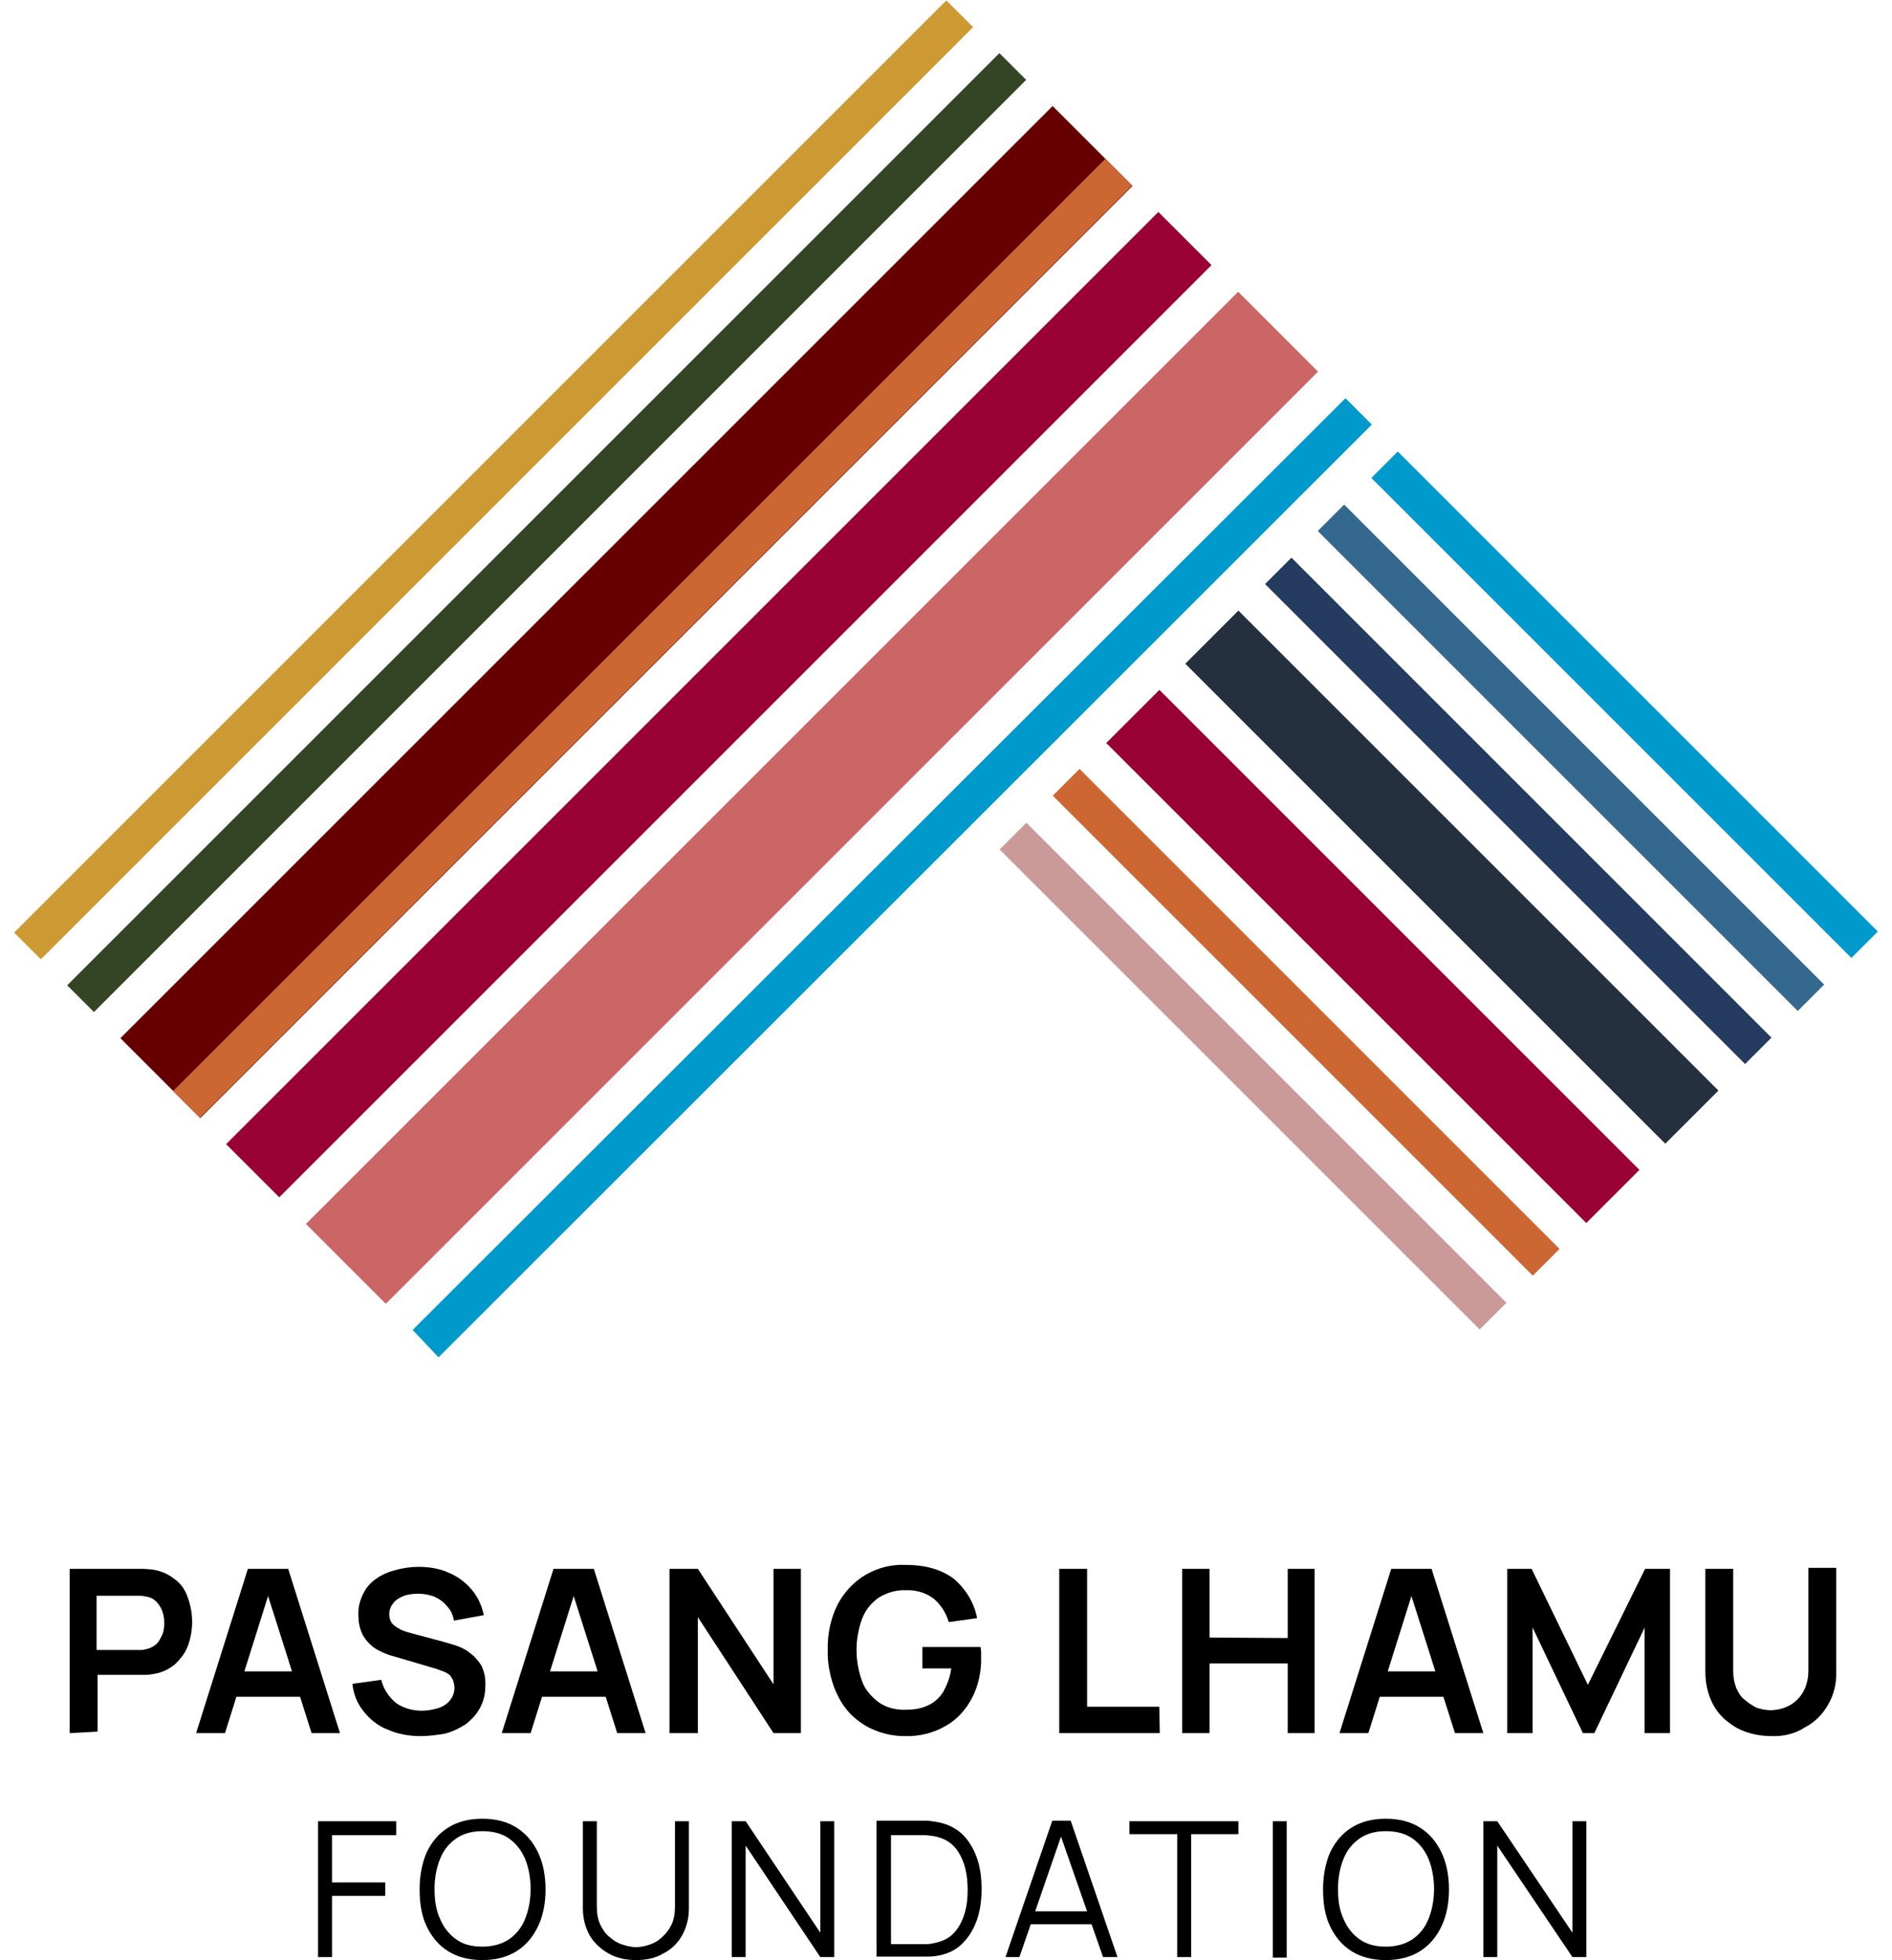 <?xml version="1.0" encoding="utf-8"?>
<!-- Generator: Adobe Illustrator 24.3.0, SVG Export Plug-In . SVG Version: 6.00 Build 0)  -->
<svg version="1.1" id="Layer_1" xmlns="http://www.w3.org/2000/svg" xmlns:xlink="http://www.w3.org/1999/xlink" x="0px" y="0px"
	 viewBox="0 0 380.1 393.8" style="enable-background:new 0 0 380.1 393.8;" xml:space="preserve">
<style type="text/css">
	.st0{fill:#0099CC;}
	.st1{fill:#35688F;}
	.st2{fill:#253B60;}
	.st3{fill:#24303E;}
	.st4{fill:#990033;}
	.st5{fill:#CC6633;}
	.st6{fill:#CC9999;}
	.st7{fill:#CC9933;}
	.st8{fill:#344525;}
	.st9{fill:#660000;}
	.st10{fill:#CC6666;}
</style>
<g>
	<g id="Layer_2_1_">
		<g id="Layer_1-2_3_">
			
				<rect x="322.7" y="73.4" transform="matrix(0.707 -0.707 0.707 0.707 -4.535 272.277)" class="st0" width="7.5" height="136.4"/>
			
				<rect x="311.9" y="84" transform="matrix(0.707 -0.707 0.707 0.707 -15.165 267.805)" class="st1" width="7.5" height="136.4"/>
			
				<rect x="301.3" y="94.7" transform="matrix(0.707 -0.707 0.707 0.707 -25.823 263.408)" class="st2" width="7.5" height="136.4"/>
			
				<rect x="284.2" y="108" transform="matrix(0.707 -0.707 0.707 0.707 -39.165 257.922)" class="st3" width="15.1" height="136.4"/>
			
				<rect x="268.3" y="124" transform="matrix(0.707 -0.707 0.707 0.707 -55.107 251.302)" class="st4" width="15.1" height="136.4"/>
			
				<rect x="258.7" y="137.2" transform="matrix(0.707 -0.707 0.707 0.707 -68.399 245.759)" class="st5" width="7.6" height="136.4"/>
			
				<rect x="248" y="148" transform="matrix(0.707 -0.707 0.707 0.707 -79.147 241.374)" class="st6" width="7.6" height="136.4"/>
			
				<rect x="-33.3" y="92.6" transform="matrix(0.707 -0.707 0.707 0.707 -39.088 98.353)" class="st7" width="264.9" height="7.6"/>
			
				<rect x="-22.6" y="103.2" transform="matrix(0.707 -0.707 0.707 0.707 -43.487 109.018)" class="st8" width="264.9" height="7.6"/>
			
				<rect x="-6.6" y="111.6" transform="matrix(0.707 -0.707 0.707 0.707 -50.05 125.014)" class="st9" width="264.9" height="22.7"/>
			
				<rect x="12" y="134" transform="matrix(0.707 -0.707 0.707 0.707 -57.794 143.618)" class="st4" width="264.9" height="15.1"/>
			
				<rect x="30.7" y="148.9" transform="matrix(0.707 -0.707 0.707 0.707 -65.518 162.335)" class="st10" width="264.9" height="22.7"/>
			<polygon class="st0" points="270.3,80 275.6,85.3 88.1,272.7 82.9,267.2 			"/>
			
				<rect x="-1.3" y="124.4" transform="matrix(0.707 -0.707 0.707 0.707 -52.254 130.326)" class="st5" width="264.9" height="7.6"/>
		</g>
	</g>
	<g>
		<path d="M19.4,331.5h7.9c0.3,0,0.6,0,1.1,0c0.3,0,0.7-0.1,1.1-0.2c0.8-0.2,1.6-0.6,2.1-1.2c0.5-0.5,0.8-1.3,1.1-1.9
			c0.2-0.6,0.3-1.4,0.3-2.1s-0.1-1.5-0.3-2.1c-0.2-0.7-0.6-1.4-1.1-2c-0.5-0.6-1.3-1.1-2.1-1.2c-0.3-0.1-0.7-0.1-1.1-0.2h-1.1h-7.9
			C19.4,320.5,19.4,331.5,19.4,331.5z M14,348.2v-33h13.6h1.3c0.4,0,0.9,0.1,1.4,0.1c1.7,0.2,3.3,0.8,4.7,1.9
			c1.3,0.9,2.2,2.2,2.7,3.7c1.2,3.2,1.2,6.7,0,9.9c-0.6,1.5-1.6,2.7-2.7,3.7c-1.4,1.1-2.9,1.7-4.7,1.9c-0.4,0.1-0.8,0.1-1.4,0.1
			c-0.5,0-0.9,0-1.2,0h-8.1v11.4L14,348.2z"/>
		<path d="M45.3,340.9v-5.1h17.2v5.1H45.3z M39.4,348.2l10.4-33h8.1l10.4,33h-5.7l-9.4-29.6h1.3l-9.3,29.6H39.4z"/>
		<path d="M84.4,348.8c-2.2,0-4.5-0.4-6.5-1.3c-1.9-0.7-3.5-2-4.8-3.6c-1.3-1.6-2.1-3.5-2.3-5.6l5.8-0.8c0.4,1.8,1.5,3.4,2.9,4.6
			c1.5,1.1,3.4,1.6,5.2,1.6c1.2,0,2.2-0.2,3.3-0.5c0.9-0.3,1.8-0.8,2.4-1.6c0.6-0.7,0.9-1.6,0.9-2.5c0-0.4-0.1-0.8-0.2-1.3
			c-0.1-0.4-0.4-0.7-0.6-1.1c-0.3-0.3-0.7-0.6-1.2-0.8c-0.5-0.2-1.1-0.4-1.6-0.6l-8.5-2.5c-0.8-0.2-1.6-0.5-2.3-0.8
			c-0.8-0.4-1.7-0.8-2.4-1.5c-0.7-0.6-1.4-1.5-1.8-2.4c-0.5-1.2-0.7-2.3-0.7-3.6c-0.1-1.9,0.5-3.7,1.6-5.4c1.1-1.5,2.6-2.5,4.4-3.2
			c1.9-0.7,4.1-1.1,6.1-1.1s4.2,0.3,6.1,1.2c1.7,0.7,3.2,1.8,4.5,3.3c1.3,1.5,2.1,3.3,2.5,5.2l-6,1.1c-0.2-1.1-0.6-2.1-1.4-2.9
			c-0.6-0.8-1.6-1.5-2.5-1.9c-1.1-0.4-2.1-0.6-3.2-0.6s-2,0.1-2.9,0.4c-0.8,0.3-1.7,0.8-2.2,1.5c-0.5,0.6-0.8,1.4-0.8,2.2
			c0,0.7,0.2,1.5,0.7,2s1.2,0.9,1.8,1.2c0.7,0.3,1.5,0.5,2.2,0.7l6,1.6c0.8,0.2,1.7,0.5,2.7,0.8c1.1,0.4,2,0.8,2.8,1.5
			c0.9,0.6,1.7,1.6,2.3,2.5c0.6,1.3,0.9,2.6,0.8,4.1c0,1.6-0.3,3-1.1,4.5c-0.7,1.3-1.7,2.3-2.8,3.2c-1.3,0.8-2.6,1.5-4.2,1.9
			C87.7,348.6,86.1,348.8,84.4,348.8z"/>
		<path d="M106.7,340.9v-5.1h17.2v5.1H106.7z M100.8,348.2l10.4-33h8.1l10.4,33h-5.7l-9.4-29.6h1.3l-9.3,29.6H100.8z"/>
		<polygon points="134.5,348.2 134.5,315.2 140.2,315.2 155.4,338.4 155.4,315.2 160.9,315.2 160.9,348.2 155.4,348.2 140.2,324.9 
			140.2,348.2 		"/>
		<path d="M181.7,348.8c-2,0-4.1-0.4-6-1.2c-1.8-0.7-3.5-1.9-4.9-3.3c-1.5-1.6-2.5-3.4-3.3-5.5c-0.8-2.3-1.3-4.8-1.2-7.3
			c-0.1-3.2,0.6-6.4,2-9.2c1.3-2.4,3.2-4.5,5.6-5.9c2.4-1.4,5.1-2.1,7.9-2c4.1,0,7.2,0.9,9.7,2.7c2.4,2,4.2,4.8,4.8,8l-5.7,0.8
			c-0.5-1.8-1.6-3.5-3-4.7c-1.4-1.1-3.5-1.8-5.5-1.7c-1.9-0.1-3.8,0.4-5.6,1.5c-1.5,1.1-2.6,2.4-3.3,4.2c-1.5,4.1-1.5,8.5,0,12.6
			c0.6,1.7,1.8,3,3.3,4.2c1.6,1.1,3.5,1.6,5.6,1.5c1.5,0,2.9-0.2,4.4-0.9c1.3-0.6,2.3-1.6,3-2.7c0.8-1.5,1.4-3,1.6-4.7h-5.8v-4.3
			h11.7c0,0.2,0.1,0.6,0.1,1.1c0,0.4,0,0.7,0,0.8c0.1,2.8-0.5,5.8-1.8,8.3c-1.2,2.3-3,4.4-5.4,5.7
			C187.5,348.2,184.6,348.9,181.7,348.8z"/>
		<polygon points="212.8,348.2 212.8,315.2 218.4,315.2 218.4,342.9 232.9,342.9 233,348.2 		"/>
		<polygon points="237.5,348.2 237.5,315.2 243,315.2 243,329 258.7,329.1 258.7,315.2 264.1,315.2 264.1,348.2 258.7,348.2 
			258.7,334.2 243,334.2 243,348.2 		"/>
		<path d="M274.8,340.9v-5.1H292v5.1H274.8z M269.1,348.2l10.4-33h8.1l10.4,33h-5.7l-9.4-29.6h1.3l-9.3,29.6H269.1z"/>
		<polygon points="302.8,348.2 302.8,315.2 307.7,315.2 319,338.5 330.5,315.2 335.5,315.2 335.5,348.2 330.4,348.2 330.4,327 
			320.3,348.2 318,348.2 307.9,327 307.9,348.2 		"/>
		<path d="M355.9,348.8c-2.4,0-4.8-0.5-6.9-1.6c-1.9-1.1-3.6-2.5-4.7-4.5c-1.2-2.1-1.7-4.5-1.7-6.8v-20.7h5.6v20.6
			c0,1.2,0.2,2.2,0.6,3.3c0.4,0.9,0.9,1.8,1.7,2.4c0.7,0.6,1.6,1.2,2.4,1.6c0.9,0.3,1.9,0.5,2.8,0.5c0.9,0,2-0.2,2.8-0.5
			c1.9-0.7,3.4-2.1,4.2-4.1c0.4-1.1,0.6-2.1,0.6-3.3v-20.7h5.6v20.8c0.1,2.3-0.5,4.8-1.7,6.8c-1.1,1.9-2.7,3.5-4.7,4.5
			C360.7,348.3,358.3,348.9,355.9,348.8z"/>
	</g>
	<polygon points="63.9,393.2 63.9,365.9 79.6,365.9 79.6,368.7 66.7,368.7 66.7,378.2 77.4,378.2 77.4,380.9 66.7,380.9 66.7,393.2 
			"/>
	<path d="M96.9,391.1c2.1,0,3.9-0.5,5.4-1.5c1.4-1,2.5-2.3,3.2-4.1c0.7-1.7,1.1-3.8,1.1-6s-0.4-4.3-1.1-6c-0.7-1.7-1.8-3.1-3.2-4.1
		c-1.4-1-3.2-1.5-5.4-1.5c-2.1,0-3.9,0.5-5.3,1.5c-1.4,1-2.5,2.3-3.2,4.1c-0.7,1.7-1.1,3.8-1.1,6c0,2.3,0.3,4.3,1.1,6
		c0.7,1.7,1.8,3.1,3.2,4.1C92.9,390.6,94.7,391.1,96.9,391.1z M96.9,393.8c-2.7,0-5-0.6-6.9-1.8c-1.9-1.2-3.3-2.9-4.3-5
		c-1-2.1-1.4-4.6-1.4-7.4c0-2.8,0.5-5.3,1.4-7.4c1-2.1,2.4-3.8,4.3-5c1.9-1.2,4.2-1.8,6.9-1.8c2.7,0,5,0.6,6.9,1.8
		c1.9,1.2,3.3,2.9,4.3,5c1,2.1,1.5,4.6,1.5,7.4c0,2.8-0.5,5.3-1.5,7.4c-1,2.1-2.4,3.8-4.3,5C101.9,393.2,99.6,393.8,96.9,393.8z"/>
	<path d="M127.8,393.8c-2.1,0-3.9-0.4-5.5-1.3c-1.6-0.9-2.9-2.1-3.8-3.6c-0.9-1.6-1.4-3.4-1.4-5.5v-17.5l2.8,0V383
		c0,1.4,0.2,2.6,0.7,3.7c0.5,1,1.1,1.9,1.9,2.5c0.8,0.7,1.6,1.2,2.6,1.5c0.9,0.3,1.8,0.5,2.7,0.5c0.9,0,1.8-0.2,2.7-0.5
		c0.9-0.3,1.8-0.8,2.5-1.5c0.8-0.7,1.4-1.5,1.9-2.5c0.5-1,0.7-2.3,0.7-3.7v-17.1h2.8v17.5c0,2.1-0.5,3.9-1.4,5.5
		c-0.9,1.6-2.2,2.8-3.8,3.6C131.7,393.4,129.9,393.8,127.8,393.8z"/>
	<polygon points="147,393.2 147,365.9 149.8,365.9 164.8,388.3 164.8,365.9 167.6,365.9 167.6,393.2 164.8,393.2 149.8,370.8 
		149.8,393.2 	"/>
	<path d="M179,390.6h5.4c0.5,0,1.1,0,1.7,0c0.6,0,1.1-0.1,1.5-0.2c1.6-0.3,2.9-0.9,3.9-1.9c1-1,1.7-2.3,2.2-3.8
		c0.5-1.5,0.7-3.2,0.7-5c0-1.8-0.2-3.5-0.7-5.1c-0.5-1.5-1.2-2.8-2.2-3.8c-1-1-2.3-1.6-3.9-1.9c-0.4-0.1-1-0.1-1.6-0.2
		c-0.6,0-1.2,0-1.7,0H179V390.6z M176.1,393.2v-27.4h8.3c0.3,0,0.8,0,1.5,0c0.7,0,1.4,0.1,2,0.2c2.1,0.3,3.8,1.1,5.2,2.3
		c1.4,1.3,2.4,2.9,3.1,4.8c0.7,1.9,1,4.1,1,6.4c0,2.3-0.3,4.5-1,6.4c-0.7,1.9-1.7,3.5-3.1,4.8c-1.4,1.3-3.1,2-5.2,2.3
		c-0.6,0.1-1.3,0.1-2,0.1c-0.7,0-1.2,0-1.5,0H176.1z"/>
	<path d="M206.2,386.6V384h14.1v2.6H206.2z M202,393.2l9.4-27.4h3.7l9.4,27.4h-2.9l-9-25.8h1.1l-8.9,25.8H202z"/>
	<polygon points="236.5,393.2 236.5,368.5 226.9,368.5 226.9,365.9 248.8,365.9 248.8,368.5 239.3,368.5 239.3,393.2 	"/>
	<rect x="255.7" y="365.9" width="2.8" height="27.4"/>
	<path d="M278.4,391.1c2.1,0,3.9-0.5,5.4-1.5c1.4-1,2.5-2.3,3.2-4.1c0.7-1.7,1.1-3.8,1.1-6s-0.4-4.3-1.1-6c-0.7-1.7-1.8-3.1-3.2-4.1
		c-1.4-1-3.2-1.5-5.4-1.5c-2.1,0-3.9,0.5-5.3,1.5c-1.4,1-2.5,2.3-3.2,4.1c-0.7,1.7-1.1,3.8-1.1,6c0,2.3,0.3,4.3,1.1,6
		c0.7,1.7,1.8,3.1,3.2,4.1C274.5,390.6,276.2,391.1,278.4,391.1z M278.4,393.8c-2.7,0-5-0.6-6.9-1.8c-1.9-1.2-3.3-2.9-4.3-5
		c-1-2.1-1.4-4.6-1.4-7.4c0-2.8,0.5-5.3,1.4-7.4c1-2.1,2.4-3.8,4.3-5c1.9-1.2,4.2-1.8,6.9-1.8c2.7,0,5,0.6,6.9,1.8
		c1.9,1.2,3.3,2.9,4.3,5c1,2.1,1.5,4.6,1.5,7.4c0,2.8-0.5,5.3-1.5,7.4c-1,2.1-2.4,3.8-4.3,5C283.4,393.2,281.1,393.8,278.4,393.8z"
		/>
	<polygon points="298,393.2 298,365.9 300.8,365.9 315.9,388.3 315.9,365.9 318.7,365.9 318.7,393.2 315.9,393.2 300.8,370.8 
		300.8,393.2 	"/>
</g>
</svg>
